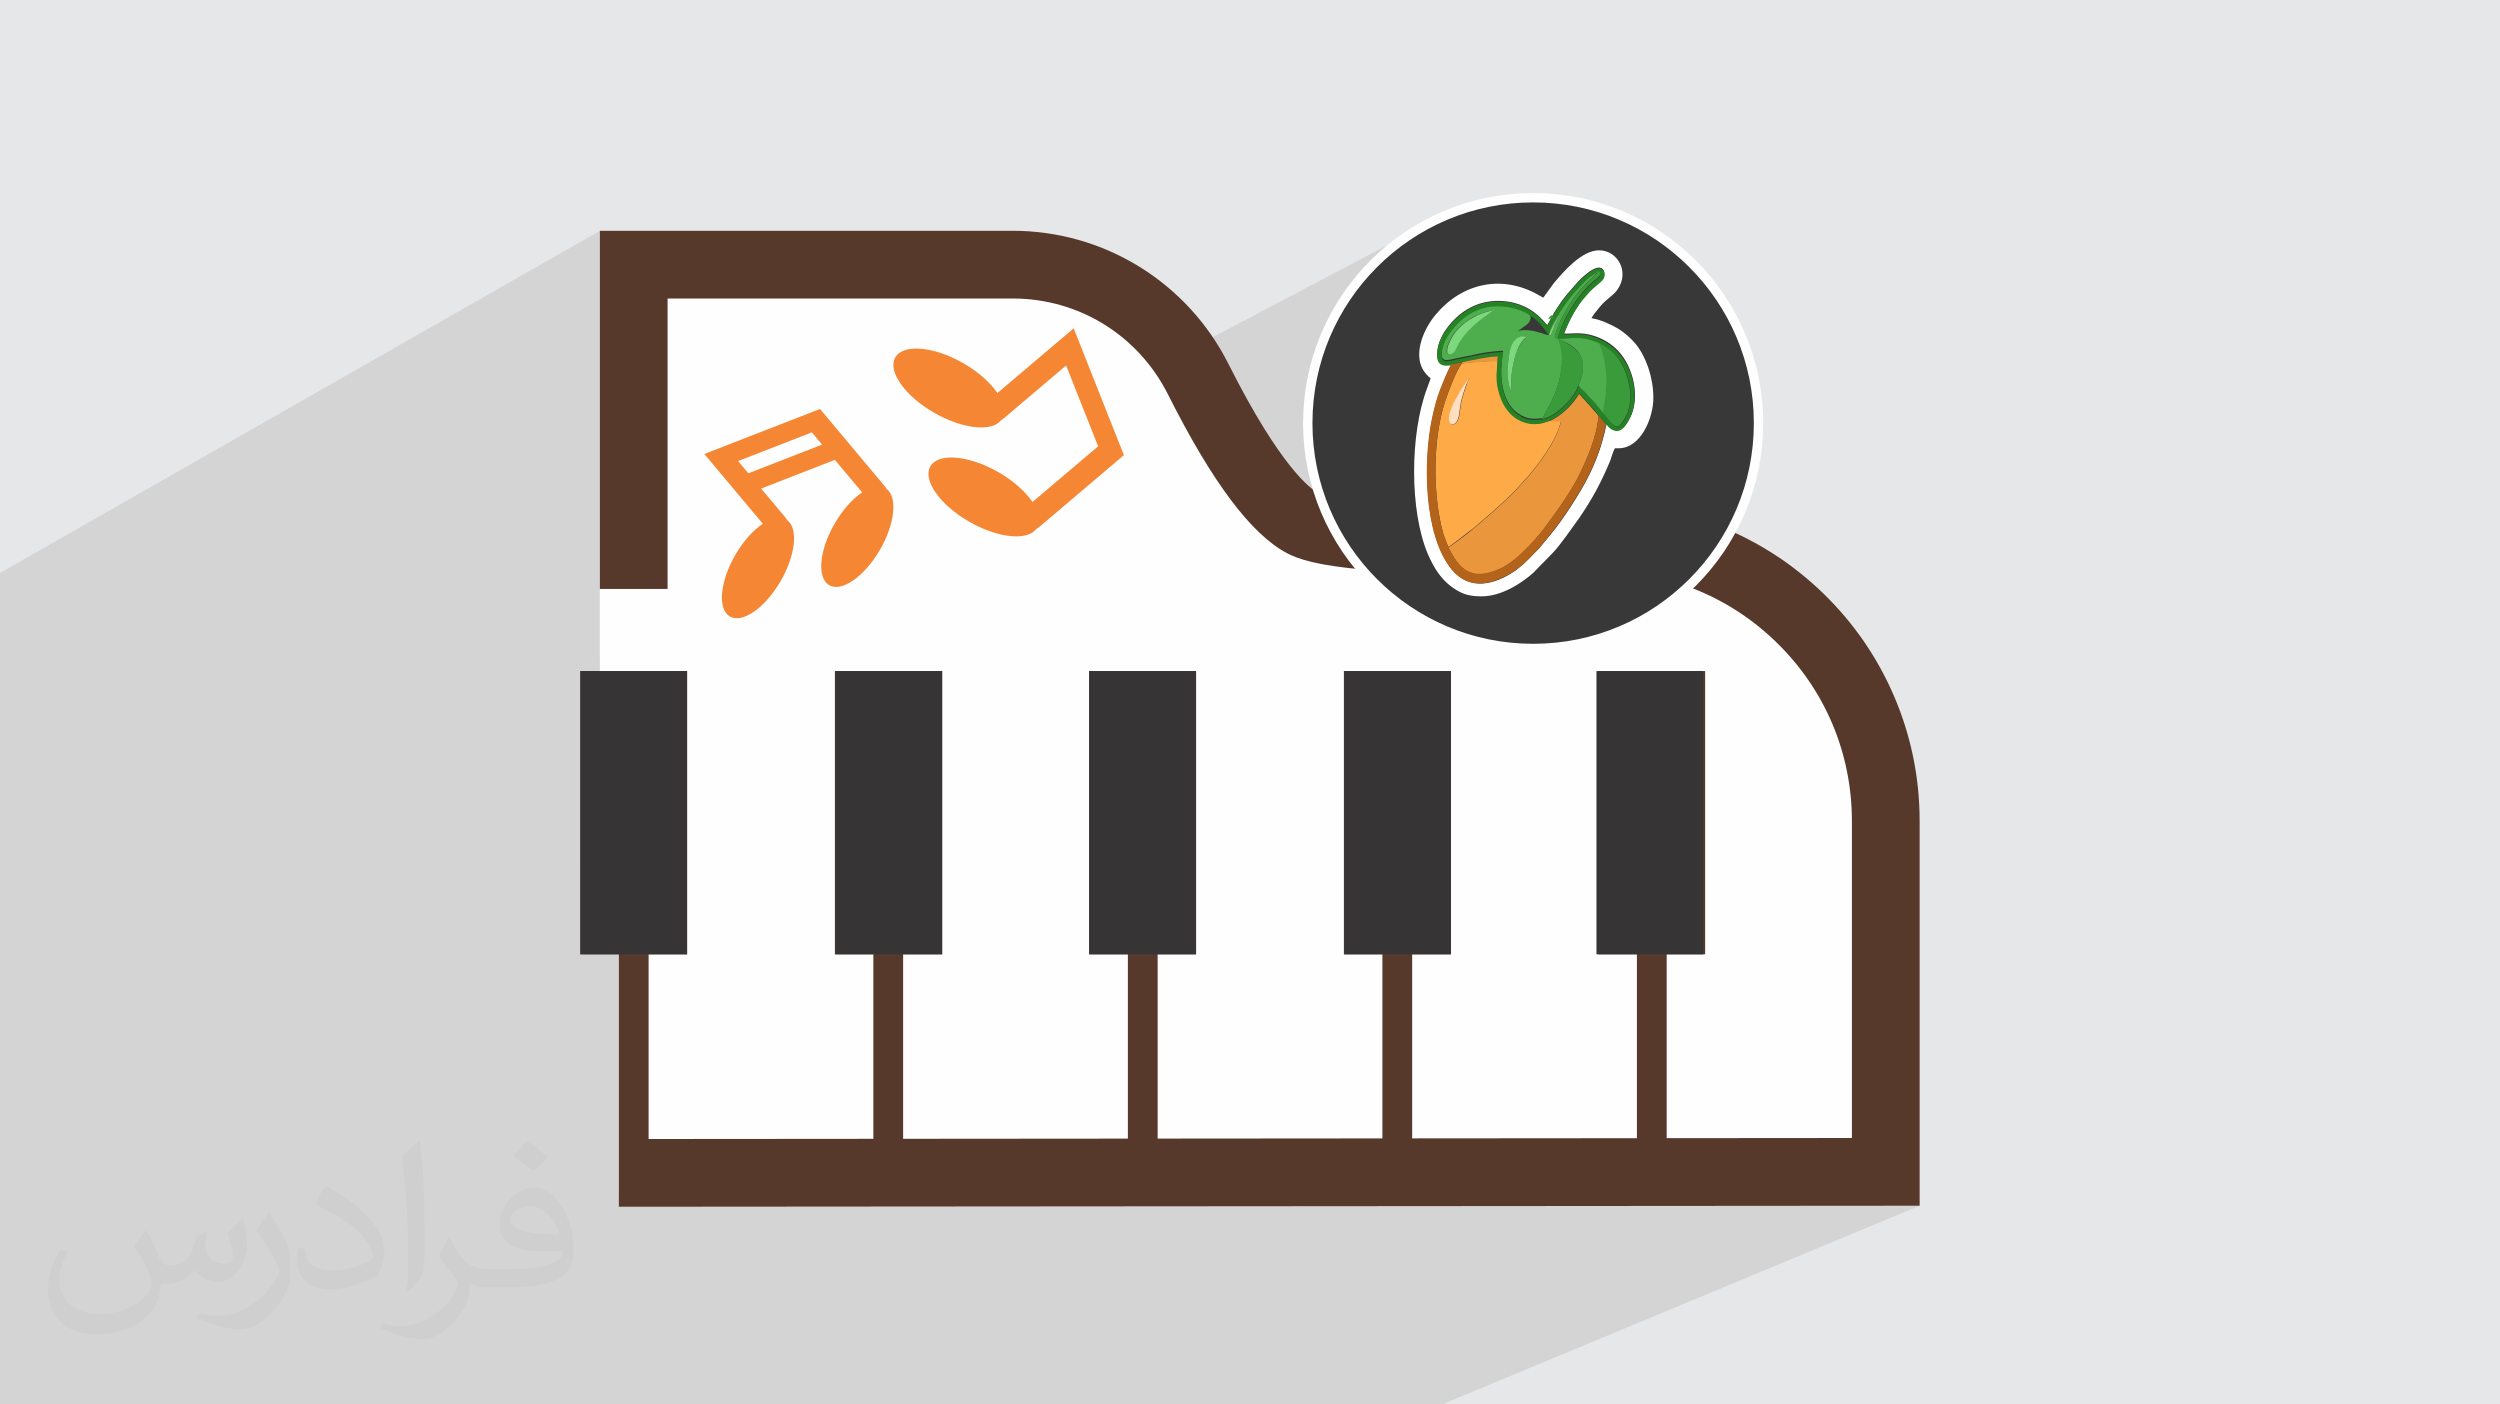 <?xml version="1.0" encoding="UTF-8"?>
<!DOCTYPE svg PUBLIC "-//W3C//DTD SVG 1.1//EN" "http://www.w3.org/Graphics/SVG/1.1/DTD/svg11.dtd">
<!-- Creator: CorelDRAW -->
<svg xmlns="http://www.w3.org/2000/svg" xml:space="preserve" width="94.192mm" height="52.917mm" version="1.1" style="shape-rendering:geometricPrecision; text-rendering:geometricPrecision; image-rendering:optimizeQuality; fill-rule:evenodd; clip-rule:evenodd"
viewBox="0 0 9419.16 5291.66"
 xmlns:xlink="http://www.w3.org/1999/xlink"
 xmlns:xodm="http://www.corel.com/coreldraw/odm/2003">
 <defs>
  <style type="text/css">
   <![CDATA[
    .str0 {stroke:#FEFEFE;stroke-width:35.28;stroke-miterlimit:22.926}
    .fil3 {fill:#FEFEFE}
    .fil6 {fill:#373435}
    .fil13 {fill:#258225}
    .fil7 {fill:#383838}
    .fil14 {fill:#3A9B3A}
    .fil11 {fill:#4EAE4E}
    .fil15 {fill:#7DD87D}
    .fil12 {fill:#B4631A}
    .fil0 {fill:#E6E7E8}
    .fil10 {fill:#EA963C}
    .fil9 {fill:#FEAA47}
    .fil16 {fill:#FFDFC0}
    .fil8 {fill:white}
    .fil5 {fill:#F58634;fill-rule:nonzero}
    .fil4 {fill:#57392C;fill-rule:nonzero}
    .fil2 {fill:#373435;fill-opacity:0.031}
    .fil1 {fill:#373435;fill-opacity:0.102}
   ]]>
  </style>
 </defs>
 <g id="Layer_x0020_1">
  <polygon class="fil0" points="-0,0 9419.16,0 9419.16,5291.66 -0,5291.66 "/>
  <polygon class="fil1" points="647.03,5291.66 -0,5291.66 -0,4752.32 -0,4684.61 -0,4684.6 -0,4378.15 -0,3716.66 -0,3680.3 -0,3677.82 -0,3426.11 -0,2158.67 2260.09,869.5 2260.09,2218.96 2260.09,2486.96 5371.64,847.46 5336.08,867.91 5301.63,890 5268.33,913.67 5236.25,938.88 5205.44,965.57 5175.95,993.69 5147.84,1023.18 5121.15,1053.99 5095.94,1086.07 5072.26,1119.36 5050.18,1153.81 5029.73,1189.37 5010.98,1225.99 4993.97,1263.6 4978.77,1302.16 4965.42,1341.62 4953.97,1381.91 4944.49,1423 4937.02,1464.81 4931.62,1507.31 4928.34,1550.43 4927.24,1594.13 4927.41,1611.45 4927.93,1628.69 4928.79,1645.85 4929.99,1662.9 4931.53,1679.87 4933.4,1696.74 4935.59,1713.5 4938.11,1730.16 4940.95,1746.72 4944.11,1763.16 4947.58,1779.49 4951.37,1795.7 4955.46,1811.8 4959.85,1827.76 4964.55,1843.61 4969.54,1859.32 2186.61,3269.86 2186.61,3595.5 2186.61,3595.51 2331.61,3595.51 2331.61,4496.62 2331.61,4546.7 7232.56,4542.83 5432.43,5291.66 748.63,5291.66 "/>
  <path class="fil2" d="M550.85 4636.82c17.98,27.25 29.64,53.44 41.02,82.55 8.46,16.94 12.95,48.16 52.65,48.16 11.63,0 28.32,-3.43 43.13,-11.63 16.66,-8.74 29.36,-21.97 35.99,-42.06l15.87 -53.44 38.63 -19.05 2.64 2.64c-5.28,20.12 -6.6,39.42 -6.6,54.51 0,44.7 38.63,61.65 69.32,61.65 17.98,0 34.14,-8.74 34.14,-25.15 0,-21.16 -8.99,-57.15 -20.65,-89.43 17.98,-17.98 35.99,-35.99 56.62,-50.55l3.17 1.6c8.99,38.1 14.02,75.67 14.02,100.81 0,24.61 -10.85,51.87 -19.84,69.6 -18.52,34.92 -51.33,62.71 -91.01,62.71 -30.15,0 -63.75,-15.09 -86.79,-43.13l-1.32 0c-21.69,27 -55.3,51.33 -109.02,51.33l-16.66 0c-2.64,35.46 -10.31,60.58 -21.97,83.08 -32,62.43 -127,106.63 -216.43,106.63 -124.36,0 -186.79,-71.7 -186.79,-167.21 0,-59 19.3,-113.77 48.95,-152.65l24.33 10.06c-18.52,35.46 -30.96,68.78 -30.96,101.6 0,89.43 72.77,132.03 156.64,132.03 77.8,0 174.09,-49.48 191.57,-106.88 -6.6,-62.71 -30.15,-92.07 -66.14,-149.22 10.85,-19.05 24.87,-38.1 42.34,-58.47l3.17 0 0 0 0 0 -0.02 -0.09zm1434.31 -336.55c26.19,16.41 51.87,35.71 76.99,57.94 -14.02,19.84 -31.5,37.85 -53.19,53.72 -25.15,-20.37 -50.27,-37.85 -75.95,-56.36 17.45,-19.58 34.67,-38.35 52.12,-55.3l0 0 0 0 0 0 0 0 0 0 0.03 0zm13.49 244.48c-42.34,0 -76.99,27.79 -76.99,48.41 0,44.2 84.66,57.94 186,57.4 -12.7,-51.87 -57.15,-105.84 -109.02,-105.84l0.01 0.03zm-95 236.55c55.04,0 103.2,-1.6 139.95,-10.85 41.02,-10.31 75.67,-30.96 75.67,-45.24 0,-3.71 0,-8.2 -1.32,-11.91 -23.01,2.11 -49.48,2.11 -72.49,2.11 -74.6,0 -131.75,-16.94 -154.25,-58.75 -5.56,-11.63 -9.52,-24.61 -9.52,-39.42 0,-40.49 17.45,-79.91 48.16,-107.16 25.65,-22.48 53.97,-36.5 82.8,-36.5 52.12,0 93.65,41.81 122.76,107.7 15.87,35.99 26.72,77.52 26.72,129.92 0,34.92 -9.52,64.29 -31.22,85.98 -40.49,39.17 -115.09,53.97 -229.39,53.97l-51.87 0 0 0 -13.49 0c-28.32,0 -48.69,-5.03 -64.82,-17.45l-2.64 0c0.79,6.6 1.32,12.95 1.32,19.05 0,25.65 -8.46,58.47 -25.65,84.66 -50.8,75.41 -105.84,108.2 -153.47,108.2 -48.16,0 -107.16,-18.52 -160.35,-42.6l9.52 -18.52c17.2,7.14 41.02,11.91 73.81,11.91 85.98,0 198.96,-82.55 212.98,-163.25 -3.17,-6.6 -8.99,-15.34 -17.2,-24.61 -25.15,-29.9 -41.02,-54.76 -55.83,-80.95 12.7,-25.15 24.33,-45.24 35.18,-63.5l4.5 -0.53c36.78,74.88 70.1,117.73 144.45,117.73l11.63 0 0 0 53.97 0 0 0 0 0 0 0 0 0 0 0 0.09 0.01zm-372.54 79.12c6.35,-34.39 6.88,-73.02 6.88,-109.02l0 -53.44c0,-99.75 -12.7,-244.73 -23.01,-339.19 17.98,-19.3 43.13,-42.06 62.97,-57.4l5.82 1.6c13.49,118.8 16.66,256.39 16.66,383.64 0,33.35 -1.32,65.89 -4.5,89.69 -1.85,30.15 -19.3,52.91 -56.62,87.83l-8.2 -3.71zm-383.38 -157.43c1.85,46.84 24.87,83.62 105.31,83.62 50.01,0 92.33,-12.95 139.17,-35.18 8.46,-3.71 12.95,-8.74 12.95,-12.95 0,-29.36 -22.48,-68.25 -60.32,-103.71 -36.78,-33.35 -85.47,-62.71 -130.96,-82.3 -15.62,-6.6 -20.65,-13.49 -20.65,-20.12 0,-13.49 17.98,-41.81 32.82,-62.18l5.03 -0.53c52.12,27.25 110.34,67.74 153.47,112.7 39.17,41.53 63.5,83.62 63.5,129.39 0,33.86 -10.31,65.61 -27,95.25 -57.15,28.83 -118.01,50.8 -178.33,50.8 -73.28,0 -123.29,-34.39 -123.29,-115.09 0,-8.74 0,-22.22 3.17,-39.7l25.15 0 0 0 0 0 0 0 0 0 0 0 -0.02 0zm-132.57 -133.1l45.52 73.56c16.66,27.25 32.28,56.9 32.28,103.71l0 59.79c0,48.41 -30.96,100.28 -80.95,151.61 -39.17,34.67 -73.81,49.48 -105.84,49.48 -47.62,0 -102.13,-14.81 -165.1,-41.81l7.14 -18.52c19.84,5.28 42.85,9.78 71.17,9.78 90.5,-0.53 183.08,-66.67 225.42,-147.37 5.03,-9.27 6.88,-17.98 6.88,-24.08 0,-9.27 -5.03,-19.58 -8.99,-28.83 -23.01,-43.38 -48.69,-83.08 -76.99,-119.86 14.81,-23.29 29.64,-45.77 45.77,-68l3.71 0.53 0 0 0 0 0 0 0 0 0 0 -0.02 0.01z"/>
  <g id="_2313821136640">
   <g>
    <path class="fil3" d="M2296.36 920.36l1594.48 96.31 508.31 267.53 422.7 577.87 716.98 203.32 743.73 -42.81 497.61 337.09c0,0 272.88,460.16 288.93,497.61 16.05,37.45 85.61,465.51 90.96,529.71 5.35,64.2 -41.12,986.57 -41.12,986.57l-4787.33 123.06 0 -901.12 -71.52 -1056.49 0 -320.05 21.84 -328.11 14.43 -970.49z"/>
    <g>
     <path class="fil4" d="M7134.96 2620.09c-62.39,-144.54 -151.57,-273.7 -264.98,-383.9 -113.18,-109.87 -244.47,-195.15 -390.41,-253.23 -151.31,-60.35 -311.23,-88.52 -475.35,-83.76 -274.6,8.02 -502.47,8.67 -677.16,2.17 -290.81,-10.83 -352.57,-39.44 -358.61,-42.58 -30.29,-16.04 -144.33,-98.61 -340.12,-487.82 -75.86,-150.72 -191.79,-277.28 -335.25,-365.92 -143.63,-88.63 -308.73,-135.55 -477.47,-135.55l-1555.53 0 0 1349.46 255.18 0 0 -1094.28 1300.35 0c248.67,0 472.74,138.37 584.75,361.04 166.61,331.13 313.36,526.93 448.63,598.55 86.47,45.84 296.78,95.14 1162.62,70.11 255.36,-7.48 497.14,86.69 680.57,264.93 183.92,178.57 285.17,418.25 285.17,674.62l0 1193.7 -697.9 0.59 0 -692.71 144.97 0 0 -1067.19 -402.09 0 0 1067.19 144.97 0 0 692.81 -846.76 0.69 0 -693.5 144.97 0 0 -1067.19 -402.17 0 0 1067.19 145.05 0 0 693.6 -846.8 0.7 0 -694.3 145 0 0 -1067.19 -402.13 0 0 1067.19 145 0 0 694.39 -846.8 0.71 0 -695.1 145.01 0 0 -1067.19 -402.14 0 0 1067.19 145 0 0 695.2 -846.79 0.69 0 -695.89 145 0 0 -1067.19 -402.13 0 0 1067.19 145 0 0 951.19 4900.95 -3.87 0 -1448.9c0,-164.59 -32.82,-323.98 -97.6,-473.84z"/>
     <path class="fil5" d="M4045.29 1237.04l-62.82 53.31 -224.56 190.49c-26.4,-39.11 -71.96,-80.07 -129.63,-113.01 -111.31,-63.5 -225.59,-72.93 -255.25,-21.02 -29.66,52.01 36.54,145.63 147.85,209.12 107.26,61.22 217.25,72.28 251.67,26.44 4.32,-2.49 8.5,-5.42 12.46,-8.78l231.75 -196.66 120.6 304.59 -247.34 209.77c-26.39,-39.11 -71.95,-80.07 -129.63,-113.01 -111.3,-63.5 -225.59,-72.92 -255.24,-21.02 -29.66,52.01 36.53,145.63 147.85,209.12 107.25,61.22 217.25,72.17 251.65,26.44 4.33,-2.49 8.51,-5.41 12.46,-8.77l254.54 -215.96 62.83 -53.31 -154.89 -391.16 0 0 -34.3 -86.58z"/>
     <path class="fil5" d="M3058.67 1628.97l38.67 46.15 -277.77 108.14 -38.66 -46.16 277.76 -108.13zm-404.92 81.48l48.17 57.43 38.66 46.15 48.16 57.43 85.33 101.75c-35.72,23.84 -73.28,65.12 -103.55,117.35 -58.44,100.99 -67.62,204.9 -20.5,232.21 47.11,27.3 132.67,-32.51 191.1,-133.39 56.3,-97.3 66.87,-197.32 25.41,-228.96 -2.28,-3.9 -4.93,-7.69 -7.95,-11.37l-90.85 -108.36 277.77 -108.14 102.79 122.66c-35.71,23.84 -73.27,65.01 -103.54,117.35 -58.44,100.99 -67.62,204.9 -20.51,232.21 47.11,27.3 132.68,-32.51 191.11,-133.39 56.3,-97.3 66.87,-197.42 25.41,-228.96 -2.29,-3.9 -4.93,-7.69 -7.96,-11.37l-108.3 -129.16 -48.17 -57.54 -38.66 -46.05 -48.17 -57.43 -356.77 138.8 0 0 -78.98 30.78z"/>
     <rect class="fil6" x="2186.6" y="2528.31" width="402.13" height="1067.19"/>
     <rect class="fil6" x="3148.07" y="2528.31" width="402.13" height="1067.19"/>
     <rect class="fil6" x="4103.24" y="2528.31" width="402.13" height="1067.19"/>
     <rect class="fil6" x="5064.71" y="2528.31" width="402.13" height="1067.19"/>
     <rect class="fil6" x="6014.91" y="2528.31" width="402.13" height="1067.19"/>
    </g>
   </g>
   <g>
    <circle class="fil7 str0" cx="5776.4" cy="1594.13" r="849.16"/>
    <path class="fil8" d="M6052.78 1599.13c-16.64,78.25 -38.28,138.2 -71.58,203.14 -29.97,58.28 -93.23,156.51 -134.88,206.48 -16.66,19.98 -29.98,36.62 -46.64,56.61 -13.3,13.32 -46.63,48.28 -59.95,59.94 -10,8.34 -16.66,13.3 -28.32,23.32 -76.58,53.29 -171.5,79.93 -239.77,-1.64 -108.2,-129.89 -108.2,-412.94 -74.92,-571.12 8.3,-36.62 18.32,-73.24 29.98,-106.57 6.66,-16.65 13.32,-33.28 19.98,-49.95l21.62 -46.64c-38.3,6.66 -54.94,-5 -53.28,-44.96 1.66,-29.98 13.32,-53.29 24.96,-74.93 24.99,-38.32 59.95,-74.95 104.91,-96.56 73.24,-36.63 169.82,-28.29 234.76,19.98 36.63,28.32 41.62,41.62 49.95,48.28 11.66,-18.32 18.33,-36.63 38.32,-66.58 29.98,-44.96 39.97,-53.29 69.95,-88.24 10,-11.64 26.62,-28.32 39.96,-38.32 63.25,-51.61 73.25,-3.34 64.95,13.3 -6.66,13.32 -34.96,31.62 -53.29,51.6l-23.32 26.65c-8.3,10 -14.98,19.98 -21.62,29.98 -19.99,29.97 -38.31,69.95 -51.61,103.21 16.64,3.34 46.63,-5 89.93,3.34 71.59,15 128.21,59.95 156.51,129.89 24.97,58.29 31.63,136.53 -3.32,194.83 -11.64,19.98 -29.98,44.96 -56.61,33.31 -11.64,-5 -19.98,-16.66 -26.64,-21.64l0 0 0 3.34 0 -0.04 0 0 0 0 -0.03 -0.01zm-56.6 -399.62c3.34,-10 23.32,-33.28 29.97,-41.62 28.32,-34.96 54.94,-44.96 69.95,-69.95 43.3,-64.94 -1.65,-144.87 -71.59,-144.87 -64.95,0 -133.2,79.93 -169.82,123.23l-39.97 54.94c-5,-1.65 -11.66,-6.66 -18.32,-9.99 -138.2,-78.25 -288.05,-44.96 -387.97,74.95 -41.62,49.94 -83.26,139.87 -48.28,204.78 6.66,11.64 19.98,28.32 29.97,33.3 -1.64,8.3 -10,28.29 -13.3,38.31 -64.94,171.52 -66.61,462.86 3.34,626.06 10,23.32 24.98,51.61 38.3,69.95 21.64,29.98 46.63,53.29 81.59,71.59 26.62,13.3 51.61,16.64 81.59,16.64 78.25,0 153.18,-51.6 194.82,-88.27l73.25 -74.93c26.62,-26.62 78.25,-101.57 99.91,-131.53 48.27,-69.95 83.27,-134.88 116.53,-214.81 5.01,-13.32 11.64,-38.32 18.33,-48.3l13.3 0c84.91,0 131.53,-114.89 131.53,-189.82 0,-78.25 -28.32,-156.51 -66.58,-203.14 -18.33,-21.64 -41.63,-43.29 -69.95,-59.95 -23.32,-13.3 -61.6,-31.62 -93.27,-36.62l0 0 -3.33 0 -0.03 0 0 0 0 0.02 0.03 0.03z"/>
    <path class="fil9" d="M5534.97 1424.31c-1.65,6.66 -6.66,14.98 -8.34,23.32 -8.34,23.32 -16.64,46.63 -21.62,71.59 -5,26.65 -5,63.29 -19.98,74.95 -5.01,5.01 -15.01,8.34 -19.99,0 -24.96,-33.28 58.29,-151.52 71.59,-169.82l-1.66 0 0 -0.04 0 0 0 0zm-28.32 -53.28c-21.62,28.28 -49.95,104.87 -63.28,144.83 -43.29,138.2 -44.97,324.69 -13.3,464.57 3.33,13.3 6.66,28.29 11.64,41.62 5,13.3 10,26.62 15,38.29 10,-3.3 81.59,-61.61 96.57,-71.59l74.92 -64.93c39.97,-34.96 78.25,-71.59 113.25,-111.55 53.29,-58.28 124.89,-154.86 139.88,-226.45l-44.96 0c-5,0 -16.64,5.01 -21.62,6.66 -53.29,13.32 -106.58,-8.3 -136.54,-51.6 -15,-19.99 -26.64,-48.29 -33.28,-78.25 -8.34,-39.97 -5,-63.29 -1.65,-103.23 -23.32,0 -46.63,1.66 -69.95,3.34 -19.98,1.66 -44.96,3.34 -64.93,6.66l0 0 -1.66 1.66 -0.06 0.02 0 0 0 0 -0.03 -0.05z"/>
    <path class="fil10" d="M5836.35 1587.49l44.96 0c-14.98,71.59 -86.57,168.15 -139.88,226.44 -34.96,39.97 -73.25,76.59 -113.23,111.56l-74.93 64.94c-13.32,11.64 -86.57,68.25 -96.57,71.59 39.97,81.59 84.91,131.55 194.82,81.59 18.33,-8.31 33.28,-19.99 48.29,-29.99 19.98,-15 26.62,-21.62 41.62,-36.62 19.98,-18.33 58.28,-61.61 74.93,-83.27 44.96,-61.61 89.9,-121.55 126.53,-189.84 34.96,-68.25 73.24,-156.52 79.91,-236.45 -3.33,-6.66 -68.27,-78.25 -73.25,-83.27 -23.32,36.63 -44.96,59.95 -79.93,84.93 -13.3,8.34 -31.62,18.33 -34.96,19.98l0 0 1.66 -1.65 0.03 0.03 0 0 0 0 0 0.03z"/>
    <path class="fil11" d="M5691.49 1477.6c-11.64,-41.62 -13.32,-88.23 -6.66,-131.54 5,-29.98 13.3,-74.95 49.95,-76.58 1.65,0 6.66,0 8.34,0 0,0 1.66,0 3.34,1.64 3.33,1.66 1.65,0 3.33,1.66 -34.96,24.98 -51.64,96.57 -54.94,143.19l-3.34 63.29 0 -1.66 -0.04 0 0.02 0zm144.83 -214.78c1.66,-16.66 33.32,-71.59 41.63,-81.59 -5.01,13.3 -13.3,28.33 -19.99,41.62 -3.34,8.31 -6.66,15.01 -8.34,23.32 -6.66,16.66 -3.3,19.99 -13.3,16.66l0 0 0 0 0 -0.01zm-384.64 68.24c-5,-21.62 11.64,-49.95 19.99,-64.94 9.99,-16.65 26.62,-33.28 39.96,-44.96 18.33,-13.3 29.98,-23.32 53.29,-33.28 16.64,-8.35 44.96,-16.65 64.93,-19.99 -6.67,6.66 -16.66,11.64 -24.97,16.65 -41.62,28.32 -83.27,64.94 -109.89,108.23 -9.99,16.64 -18.32,49.95 -44.96,38.31l0 0 1.65 0 0 0 0 0 0 0 0 -0.02zm382.99 -69.95l-1.66 1.66c-8.34,-1.66 -18.33,-5 -26.62,-8.3 -33.32,-10 -53.29,-13.32 -88.27,-8.34 5,-3.34 13.32,-6.66 18.32,-11.64 5.01,-3.3 11.64,-8.31 16.66,-11.64 3.32,-3.34 10,-10 11.67,-16.65 5,-10 1.64,-15 -1.66,-23.32 -39.97,-31.62 -114.89,-41.62 -168.16,-28.32 -53.28,13.32 -93.26,44.96 -124.89,84.91 -13.3,15 -29.98,43.3 -34.96,68.26 -13.32,61.61 15,49.95 46.63,43.31 69.94,-13.3 103.22,-24.99 181.5,-29.99 -5.01,36.63 -8.34,59.95 -6.66,98.25 1.65,29.98 8.34,59.95 19.98,84.91 11.66,24.96 28.32,44.96 48.31,56.61 29.98,18.33 49.94,18.33 86.56,15l18.33 -33.32c33.28,-56.61 58.28,-133.19 56.61,-199.81 0,-15.01 -3.34,-29.99 -6.66,-44.96 -8.35,-31.63 -8.35,-19.99 -21.63,-28.33 3.34,-18.32 19.98,-59.95 28.33,-74.92 18.32,-34.97 34.96,-63.29 59.94,-93.23l11.67 -13.32c13.32,-16.66 48.28,-46.63 56.61,-58.29 1.65,-1.65 1.65,-1.65 3.34,-3.34 0,-3.29 1.65,-1.64 -1.66,-3.29 -26.62,16.64 -34.96,24.96 -56.61,46.62l-24.96 26.62c-8.31,10 -15.01,18.33 -23.32,28.33 -19.99,24.98 -73.25,103.22 -74.95,133.19l0 0 -1.65 3.3 -0.07 0.1 0 0 0.02 0 -0.09 -0.06z"/>
    <path class="fil12" d="M5466.69 1372.69l-21.63 46.64c-6.66,16.65 -13.3,33.28 -19.98,49.95 -13.3,33.31 -21.63,68.29 -29.98,106.57 -33.28,158.18 -33.28,439.57 74.95,571.1 68.25,81.59 163.17,53.29 239.76,1.66 13.3,-8.34 18.33,-14.98 28.29,-23.32 13.32,-10 46.63,-44.96 59.95,-59.95 16.66,-18.32 29.98,-34.96 46.64,-56.61 41.62,-51.6 104.91,-148.17 134.87,-206.46 33.28,-64.94 54.95,-123.23 71.59,-203.14l-6.66 -8.34c-3.32,-3.3 -5,-5.01 -6.66,-8.31 -5,-5 -8.34,-11.64 -15,-16.64 -6.66,79.93 -44.96,168.15 -79.91,236.44 -36.63,68.27 -81.59,129.9 -126.56,189.85 -16.64,21.62 -54.94,66.58 -74.92,83.26 -16.65,15.01 -21.63,21.63 -41.62,36.63 -14.98,11.64 -29.99,23.32 -48.29,29.98 -109.89,49.95 -154.85,0 -194.82,-81.59 -5,-11.64 -10,-24.98 -15,-38.32 -5.01,-13.32 -8.31,-28.32 -11.64,-41.62 -31.63,-141.54 -29.98,-328.02 13.3,-464.55 13.32,-41.62 41.62,-116.55 63.28,-144.87 1.66,-3.34 1.66,-5 3.34,-6.66l-43.3 8.34 0 0 0 0 -0.04 -0.04 0.04 0z"/>
    <path class="fil13" d="M5872.97 1276.12c28.33,0 54.95,-5.01 84.91,-1.66 21.63,1.66 51.61,10 68.29,19.98 15,5.01 33.28,19.98 44.96,28.33 39.97,29.98 66.59,96.56 71.59,149.85 3.32,48.28 -5,86.57 -26.62,116.55 -15,19.98 -23.32,26.64 -43.3,6.66l-33.28 -39.97c-3.34,-5 -6.66,-8.3 -10,-13.29l-11.64 -13.3c-3.34,-3.34 -3.34,-3.34 -5.01,-6.66l-39.96 -43.31c-6.64,-8.3 -19.98,-18.32 -23.32,-23.32 -3.34,1.66 0,0 -3.34,3.34l-3.3 8.34c-23.32,44.96 -81.59,103.21 -131.55,113.24 -36.63,3.34 -58.28,3.34 -86.57,-14.98 -19.98,-11.64 -36.62,-31.63 -48.28,-56.63 -11.64,-24.98 -18.33,-54.94 -19.98,-84.91 -1.65,-38.3 1.65,-61.6 6.66,-98.23 -78.25,5 -111.56,16.65 -181.48,29.98 -31.62,6.66 -59.95,18.33 -46.64,-43.29 5,-24.98 23.32,-53.28 34.96,-68.28 31.62,-39.97 71.59,-71.59 124.89,-84.93 53.29,-13.3 126.56,-1.64 168.16,28.32 11.66,5.01 33.28,24.99 39.96,33.29 5,5 11.64,13.32 16.65,19.98 3.33,5 11.64,18.32 15,21.62 3.34,-29.96 56.61,-108.21 74.92,-133.23 8.35,-10 14.98,-19.98 23.33,-28.29l24.96 -26.62c19.98,-21.62 29.98,-29.98 56.61,-46.64 10,-6.66 16.66,0 15,8.34 -1.66,8.35 -6.66,11.65 -11.64,14.98 -49.95,36.63 -91.57,96.57 -119.9,151.52 -10,19.98 -21.64,43.29 -26.64,66.61 -1.66,5 -3.3,8.34 1.66,10l0 0 0 -3.3 -0.04 -0.08 0 0 0 0.03 -0.02 -0.04zm-406.28 96.57l43.3 -8.3c41.62,-8.34 88.23,-19.98 133.19,-21.63l-1.64 18.33c-1.66,39.96 -6.66,63.29 1.64,103.21 6.66,29.98 18.33,58.28 33.28,78.25 31.63,43.3 83.27,64.94 136.53,51.61 6.67,-1.66 18.33,-6.66 21.64,-6.66 1.65,-1.66 21.63,-11.65 34.97,-19.99 34.96,-24.96 54.94,-49.95 79.93,-84.88 6.66,5 71.58,74.92 73.24,83.26 5.01,5.01 10,10 15,16.66 3.34,3.34 5.01,5.01 6.67,8.31l6.66 8.34c6.66,5 13.29,16.64 26.62,21.62 28.28,11.64 44.96,-13.3 56.61,-33.28 34.96,-58.28 28.28,-138.19 3.33,-194.82 -29.98,-69.95 -84.92,-113.23 -156.51,-129.87 -43.29,-8.3 -73.25,0 -89.93,-3.34 13.3,-33.28 31.62,-73.24 53.29,-103.21 6.66,-11.64 14.98,-21.62 21.62,-29.98l23.32 -26.62c18.33,-19.98 48.29,-38.32 53.29,-51.61 8.34,-16.66 -3.34,-64.94 -64.94,-13.32 -13.33,11.64 -29.99,26.62 -39.97,38.32 -29.98,34.97 -39.96,43.31 -69.95,88.25 -19.98,29.98 -26.64,49.95 -38.32,66.61 -8.3,-6.66 -13.3,-21.62 -49.95,-48.28 -64.94,-49.95 -161.51,-56.61 -234.76,-19.99 -43.3,21.64 -79.93,58.29 -104.91,96.57 -13.3,19.98 -23.32,44.96 -24.96,74.93 -3.34,39.96 14.98,51.64 53.29,44.96l0 0 -1.66 -3.34 0.06 -0.08 0 0 0 0 0.02 -0.03z"/>
    <path class="fil14" d="M6014.5 1026.35c3.34,1.64 1.64,0 1.64,3.34 0,1.66 0,1.66 -3.34,3.34 -9.99,11.66 -44.96,41.62 -56.61,58.28l-11.64 13.3c-26.64,29.98 -41.62,58.28 -59.94,93.23 -8.35,15 -24.99,56.62 -28.33,74.92 13.32,8.31 13.32,-3.33 21.63,28.29 3.33,13.32 6.66,29.96 6.66,44.96 1.65,66.61 -23.32,143.21 -56.61,199.82l-18.33 33.28c49.95,-10 108.23,-66.61 131.55,-113.24l3.34 -8.3c1.66,-3.34 0,-1.66 3.34,-3.34 -1.64,-5 0,-6.66 3.32,-11.66 13.33,-31.63 19.99,-74.93 3.34,-103.21 -14.98,-24.99 -44.96,-44.96 -71.59,-56.61 -13.29,-5.01 -10,-3.34 -10,-6.66 -5,0 -3.29,-5.01 -1.65,-10 6.66,-23.32 16.66,-46.63 26.64,-66.59 28.32,-54.94 69.95,-114.89 119.9,-151.52 5,-3.33 9.99,-8.34 11.64,-15 1.65,-6.66 -5.01,-14.98 -14.98,-8.34l0 0 0 1.66 0.04 0 -0.02 0.05z"/>
    <path class="fil11" d="M5872.97 1276.12c0,3.34 -3.32,1.64 10,6.63 26.65,10 58.28,29.99 71.59,56.61 16.66,29.99 10,73.25 -3.34,103.22 -3.32,6.66 -5,8.3 -3.32,11.64 3.32,5 15,15 23.32,23.32l39.97 43.3c3.33,3.34 3.33,3.34 5,6.66l11.64 13.3c3.32,5 6.66,8.34 10,13.3 5,0 3.34,0 5,-6.66 0,-1.66 1.66,-6.66 1.66,-8.34 1.64,-5.01 1.64,-10 3.34,-15.01 15,-81.58 11.64,-154.85 -19.98,-229.78 -16.66,-8.3 -46.65,-18.33 -68.29,-19.98 -28.33,-3.34 -56.61,1.65 -84.91,1.65l-1.66 0 -0.02 0.11 0 0 0 0 0 0.03z"/>
    <path class="fil14" d="M6037.83 1554.17l33.32 39.96c19.98,19.99 29.96,14.98 43.26,-6.66 21.64,-29.98 31.63,-68.29 26.65,-116.55 -5.01,-53.28 -31.63,-118.23 -71.59,-149.85 -11.64,-8.3 -29.98,-23.32 -44.96,-28.32 31.62,76.6 33.3,148.19 19.98,229.78 -1.66,5 -1.66,10 -3.34,15 0,1.66 -1.66,6.66 -1.66,8.34 -1.65,5.01 0,6.66 -5,6.66l0 0 3.34 1.66 0 -0.04 0 0 0 0.03 0 -0.01z"/>
    <path class="fil15" d="M5451.73 1331.06c26.64,13.3 34.96,-19.98 44.96,-38.31 26.62,-43.3 68.29,-79.93 109.89,-108.23 8.34,-6.66 18.32,-11.64 24.98,-16.64 -19.98,3.34 -48.28,11.64 -64.94,19.98 -23.32,11.64 -36.63,19.98 -53.29,33.28 -13.29,11.64 -29.98,28.33 -39.96,44.96 -8.3,14.98 -24.96,43.31 -19.98,64.95l0 0 -1.66 0 0 0 0 0 0 0 0 0.01z"/>
    <path class="fil16" d="M5534.97 1424.31c-13.32,16.65 -96.56,134.88 -71.58,169.82 5,6.66 15,5.01 19.98,0 14.98,-11.64 14.98,-48.28 19.98,-74.92 5,-24.99 13.32,-48.29 21.63,-71.59 3.33,-6.66 6.66,-15 8.34,-23.32l1.68 0 -0.04 0.04 0 0 0 0 0.01 -0.03z"/>
    <path class="fil15" d="M5691.49 1477.6l3.34 -63.25c5,-46.64 19.98,-118.23 54.94,-143.21 -1.66,-1.66 0,0 -3.34,-1.66 0,0 -1.65,0 -3.34,-1.66 -1.65,0 -6.66,0 -8.34,0 -36.62,3.34 -46.62,46.63 -49.96,76.59 -6.66,44.96 -6.66,89.93 6.66,131.53l0 1.66 0.04 0 0 0 0 0z"/>
    <path class="fil14" d="M5832.99 1201.17c0.67,-0.66 2.33,-3.32 3,-4.32 1,-1.33 2.33,-2.99 3.32,-3.99 1.67,-1.66 5.66,-5.66 7.99,-6.65 -0.67,1.66 -1,2.66 -0.33,4.66 0.33,1 1.66,2.66 2.32,3.33 1,0.66 2,1.66 3.33,2.32 1,0.67 2.66,1.67 3.66,2.33 -6.98,-1 -10.64,-0.33 -17.63,1.66 -1.67,0.33 -3.66,1.33 -5.32,1.66l-0.33 -0.33 0 -0.66 -0.01 -0.01 0 0 0 0 0 0z"/>
    <path class="fil10" d="M5509.97 1364.37c-1.65,3.33 -1.65,5 -3.33,6.66 19.98,-3.34 44.96,-5.01 64.94,-6.66 23.32,-1.66 46.62,-3.34 69.94,-3.34l1.66 -18.33c-44.96,1.66 -91.57,13.3 -133.19,21.63l0 0.04 -0.02 0z"/>
    <path class="fil15" d="M5836.35 1262.82c8.34,3.34 6.66,0 13.32,-16.66 3.34,-8.34 5,-14.98 8.3,-23.32 6.66,-13.32 15,-28.33 19.98,-41.62 -8.34,9.99 -39.96,64.94 -41.62,81.58l0 0 0 0 0 0 0 0 0 0 0.02 0.02z"/>
   </g>
  </g>
 </g>
</svg>
